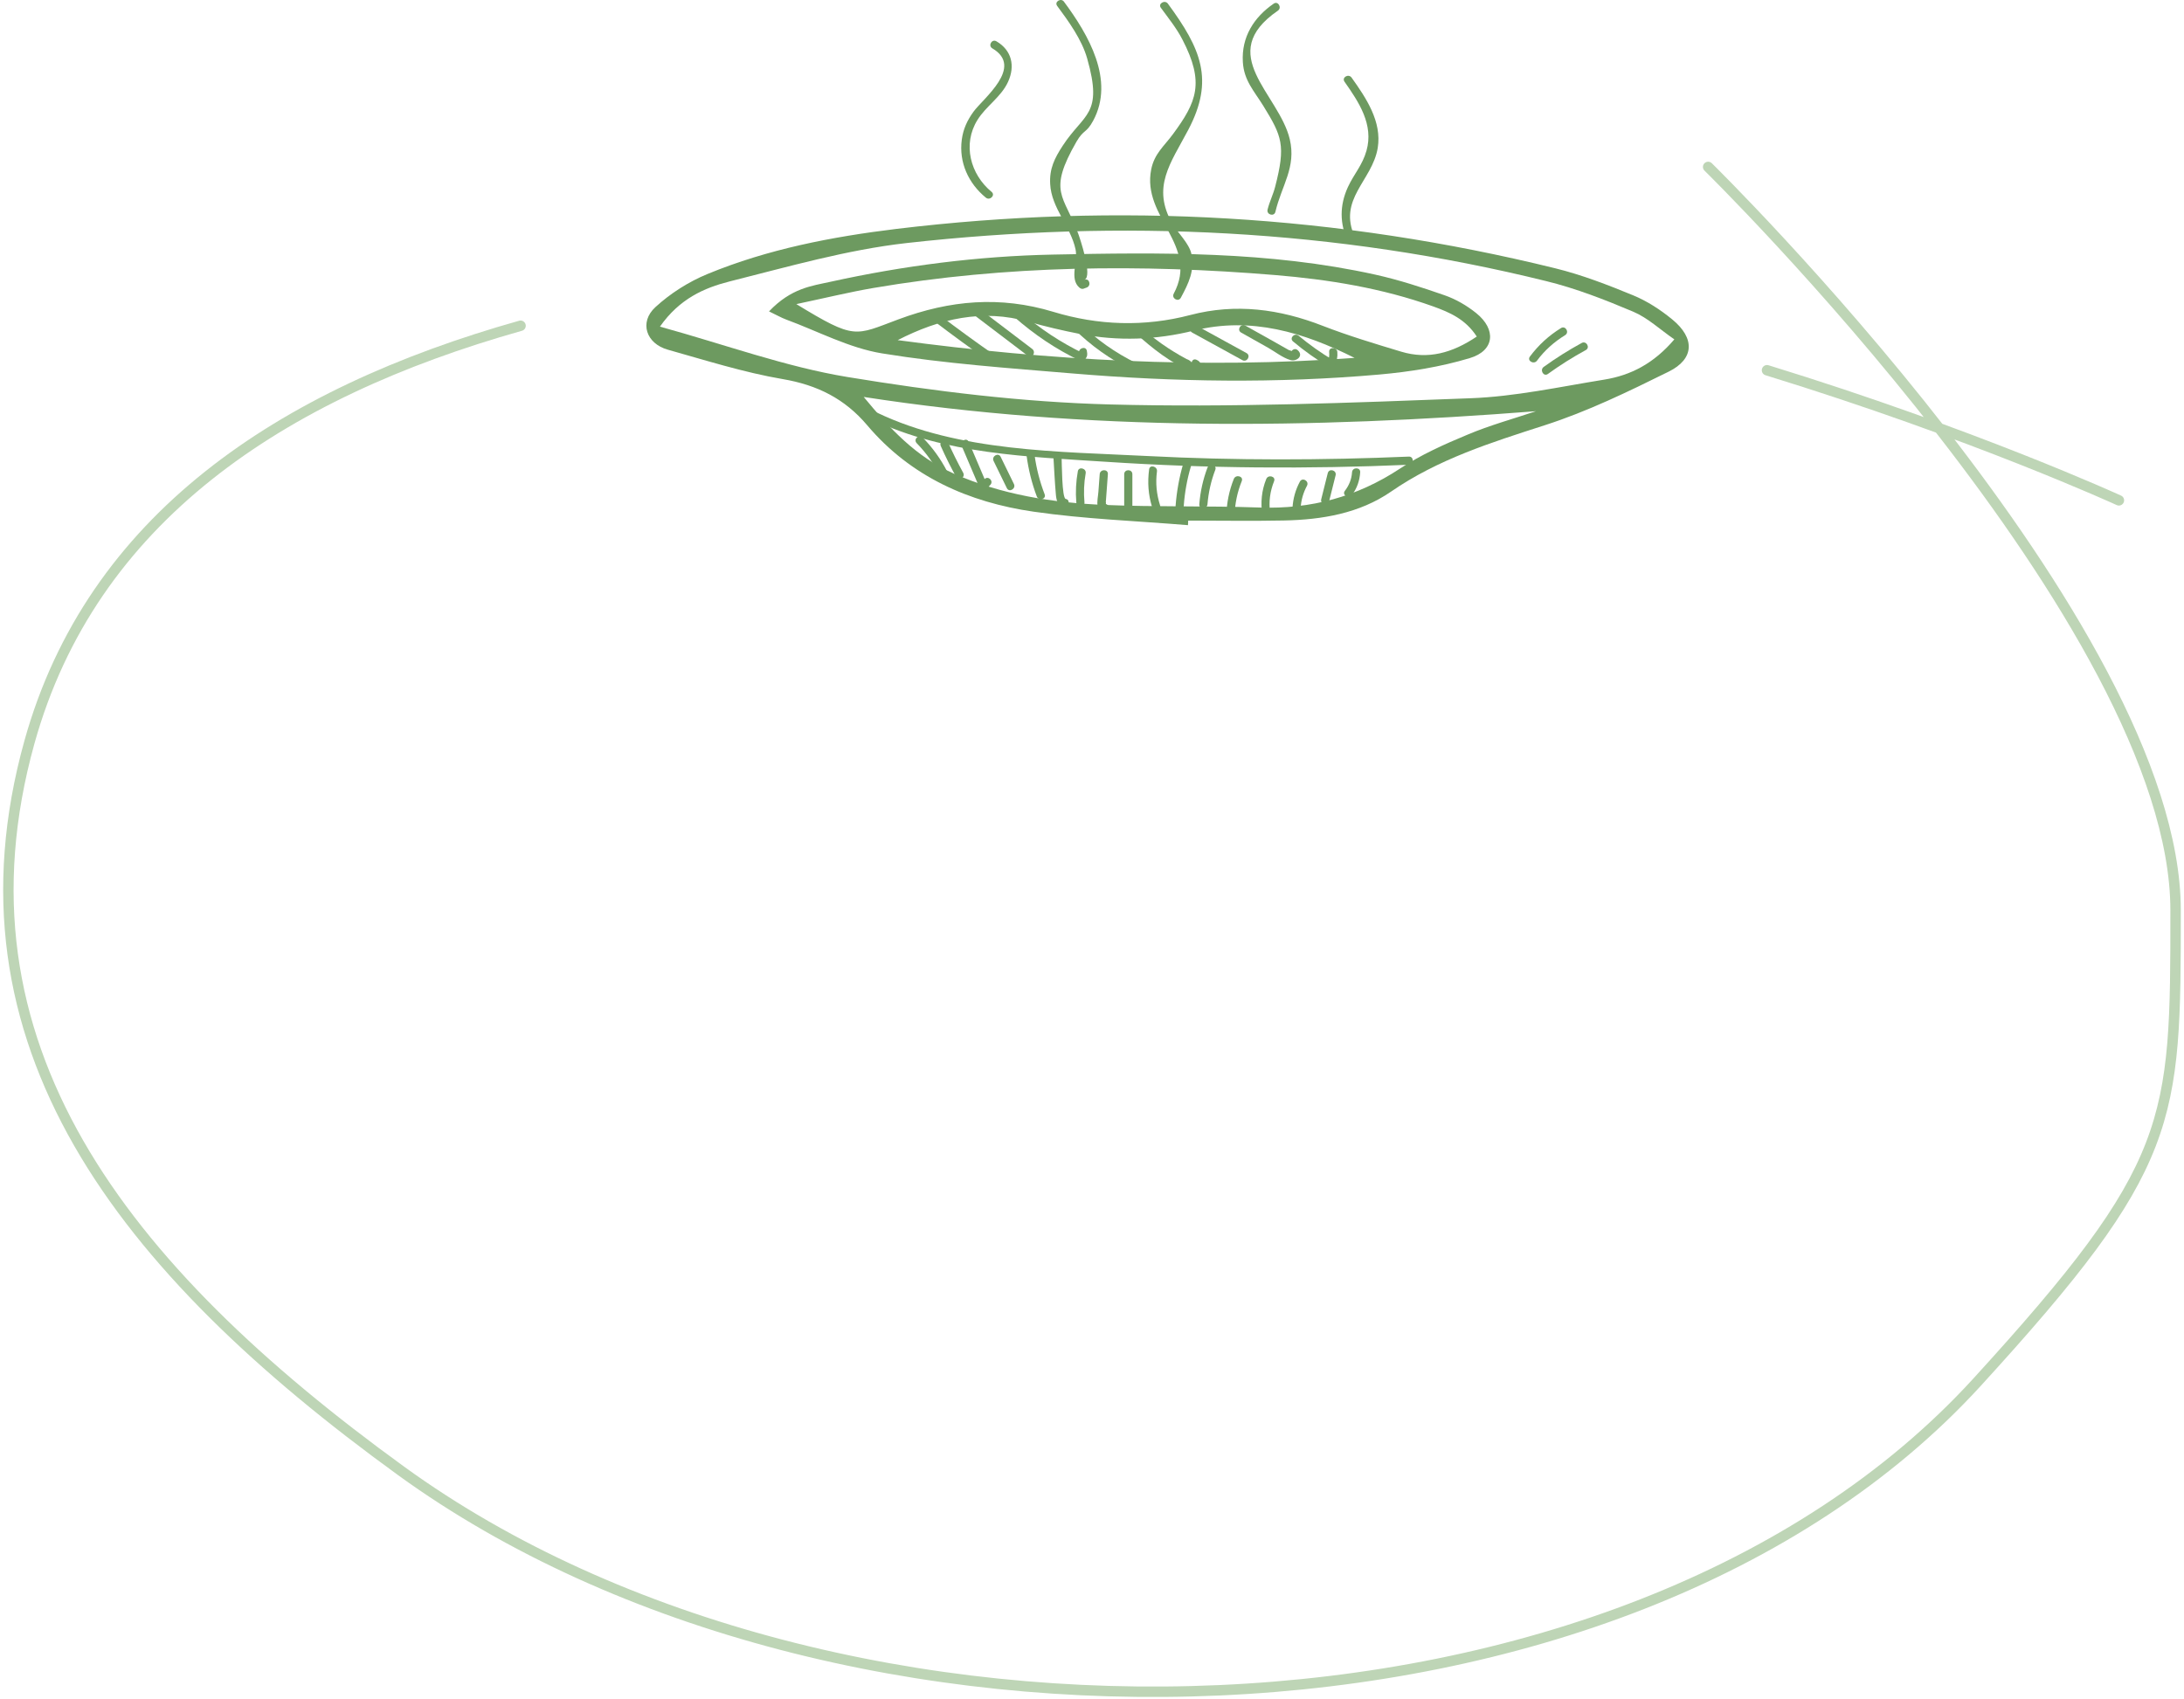 <?xml version="1.0" encoding="UTF-8"?> <svg xmlns="http://www.w3.org/2000/svg" width="419" height="326" viewBox="0 0 419 326" fill="none"><path d="M406.511 96C406.511 96 378.704 83.255 339 71.036M327.708 32.028C327.708 32.028 417.386 119.941 417.386 174.663C417.386 215.5 417.386 223.5 379.285 265.212C311.387 339.544 160.506 342.803 76.946 282.212C23.191 243.233 -10.444 200.166 5.649 142.382C17.56 99.615 53.792 75.488 99.869 62.5" stroke="#BED5B6" stroke-width="2" stroke-linecap="round"></path><g clip-path="url(#clip0_2_1119)"><path d="M227.916 100.762C218.038 99.948 208.076 99.593 198.282 98.173C185.877 96.377 174.726 91.469 166.372 81.591C162.07 76.496 156.787 73.864 150.167 72.737C142.711 71.463 135.423 69.145 128.135 67.098C123.958 65.929 122.58 61.836 125.733 58.933C128.615 56.281 132.144 54.046 135.757 52.563C147.348 47.781 159.648 45.421 171.99 43.918C214.55 38.78 256.735 41.224 298.376 51.477C303.472 52.73 308.442 54.652 313.308 56.657C316.002 57.763 318.57 59.434 320.826 61.293C325.211 64.885 325.086 68.873 320.116 71.317C312.389 75.138 304.537 78.96 296.35 81.591C286.055 84.912 275.906 88.086 266.863 94.33C260.807 98.507 253.623 99.718 246.335 99.864C240.216 99.99 234.076 99.885 227.957 99.885C227.936 100.177 227.916 100.47 227.916 100.762ZM126.61 62.671C139.12 66.117 150.689 70.377 162.613 72.34C179.257 75.076 196.152 77.164 212.984 77.603C235.977 78.208 259.053 77.289 282.066 76.412C290.67 76.099 299.211 74.219 307.753 72.841C312.827 72.027 317.255 69.771 321.222 65.114C318.487 63.235 316.148 61 313.349 59.81C307.92 57.513 302.365 55.341 296.664 53.942C256.213 43.939 215.198 42.017 173.932 46.633C162.467 47.927 151.19 51.185 139.955 54.004C135.11 55.236 130.369 57.304 126.61 62.671ZM294.68 78.897C251.472 82.26 208.619 82.802 165.704 76.162C170.674 82.197 175.749 87.668 182.933 90.843C192.184 94.936 201.937 96.46 211.898 96.878C221.818 97.296 231.758 97.024 241.678 97.379C251.493 97.713 260.368 95.332 268.596 89.903C272.606 87.251 277.096 85.246 281.565 83.387C285.825 81.591 290.315 80.359 294.68 78.897Z" fill="#6D9A60"></path><path d="M147.536 59.747C151.775 55.278 155.722 54.861 159.314 54.067C173.368 50.976 187.59 49.139 201.999 48.846C222.716 48.428 243.432 48.178 263.835 52.689C268.346 53.691 272.794 55.132 277.159 56.657C279.31 57.408 281.398 58.62 283.194 60.06C287.12 63.214 286.744 67.286 281.983 68.706C276.386 70.398 270.476 71.338 264.629 71.86C245.019 73.593 225.368 73.301 205.738 71.651C193.542 70.627 181.304 69.771 169.254 67.808C162.927 66.785 156.954 63.569 150.835 61.313C149.875 60.959 148.956 60.416 147.536 59.747ZM152.777 58.348C164.117 65.26 163.95 64.404 172.366 61.272C182.244 57.596 191.871 56.74 202.083 59.831C210.666 62.441 219.541 62.755 228.375 60.436C237.083 58.16 245.499 59.288 253.79 62.525C258.698 64.425 263.772 65.95 268.826 67.474C273.963 69.019 278.621 67.746 283.319 64.571C281.147 61.23 278.119 59.935 274.945 58.787C265.13 55.278 254.918 53.628 244.601 52.772C218.831 50.642 193.124 50.893 167.542 55.257C163.031 56.03 158.583 57.116 152.777 58.348ZM259.867 68.665C250.136 63.778 240.028 60.708 229.085 63.423C221.776 65.24 214.509 65.49 207.158 64.07C203.858 63.423 200.558 62.65 197.322 61.731C188.509 59.225 180.281 61.126 172.22 65.26C201.31 69.166 230.484 70.795 259.867 68.665Z" fill="#6D9A60"></path><path d="M190.367 9.272C196.507 12.864 188.613 18.878 186.754 21.447C185.564 23.097 184.791 24.747 184.52 26.793C183.935 31.158 185.794 35.188 189.135 37.924C189.908 38.55 191.014 37.465 190.242 36.817C186.149 33.455 184.624 27.67 187.527 23.013C189.177 20.34 192.059 18.628 193.395 15.704C194.794 12.655 194.105 9.648 191.182 7.935C190.284 7.393 189.511 8.75 190.367 9.272Z" fill="#6D9A60"></path><path d="M202.814 1.128C205.027 4.114 207.554 7.601 208.578 11.235C211.668 22.115 207.972 21.677 203.879 27.963C202.313 30.364 201.31 32.369 201.477 35.314C201.707 39.908 205.424 43.479 206.343 47.844C206.844 50.183 205.111 53.503 207.095 55.195C207.304 55.362 207.575 55.487 207.847 55.403C208.056 55.32 208.264 55.257 208.473 55.174C209.413 54.84 209.016 53.315 208.056 53.67C209.705 53.085 207.116 45.526 206.844 44.795C204.129 37.423 200.913 36.922 206.531 27.169C207.93 24.767 208.39 25.624 209.726 23.16C213.924 15.37 208.807 6.641 204.129 0.334C203.587 -0.46 202.229 0.313 202.814 1.128Z" fill="#6D9A60"></path><path d="M222.716 1.504C224.136 3.446 225.723 5.409 226.83 7.56C231.153 15.871 229.586 19.547 225.055 25.707C223.321 28.067 221.463 29.466 220.857 32.515C219.019 41.746 230.15 47.05 225.18 56.343C224.7 57.241 226.057 58.014 226.537 57.137C228.041 54.339 229.252 51.895 228.563 48.679C228.145 46.716 225.869 44.565 224.929 42.936C220.899 35.878 224.553 31.388 227.978 24.893C233.011 15.328 230.422 9.356 224.052 0.689C223.467 -0.084 222.11 0.689 222.716 1.504Z" fill="#6D9A60"></path><path d="M244.372 0.689C240.571 3.3 238.148 7.1 238.441 11.903C238.65 15.433 240.571 17.417 242.346 20.278C245.98 26.167 246.69 27.9 244.643 35.815C244.246 37.36 243.578 38.634 243.181 40.221C242.952 41.203 244.455 41.62 244.685 40.639C245.896 35.543 248.715 32.098 247.442 26.71C245.353 17.96 233.011 10.4 245.165 2.046C245.98 1.483 245.207 0.125 244.372 0.689Z" fill="#6D9A60"></path><path d="M257.946 15.683C260.744 19.651 263.563 23.932 262.164 28.902C261.37 31.722 259.783 33.33 258.593 35.898C256.985 39.407 257.006 42.894 258.593 46.34C259.011 47.259 260.368 46.465 259.95 45.546C256.567 38.195 263.25 34.729 264.315 28.401C265.15 23.326 262.081 18.795 259.303 14.89C258.718 14.075 257.361 14.848 257.946 15.683Z" fill="#6D9A60"></path><path d="M179.278 61.668C182.787 64.341 186.337 66.931 189.97 69.458C190.806 70.043 191.578 68.685 190.764 68.1C187.151 65.594 183.58 62.984 180.072 60.311C179.278 59.705 178.485 61.063 179.278 61.668Z" fill="#6D9A60"></path><path d="M186.545 60.186C190.116 62.901 193.667 65.615 197.238 68.309C198.031 68.915 198.825 67.558 198.031 66.952C194.46 64.237 190.91 61.522 187.339 58.828C186.525 58.223 185.752 59.58 186.545 60.186Z" fill="#6D9A60"></path><path d="M194.628 60.854C198.428 64.195 202.584 66.994 207.158 69.187C207.554 69.374 207.972 69.291 208.223 68.915C208.64 68.268 208.64 68.08 208.515 67.328C208.369 66.326 206.844 66.764 207.011 67.746C206.97 67.871 206.928 67.996 206.886 68.121C207.241 68.038 207.596 67.934 207.951 67.85C203.503 65.72 199.431 63.026 195.734 59.768C194.983 59.079 193.855 60.186 194.628 60.854Z" fill="#6D9A60"></path><path d="M206.072 63.13C209.351 66.367 213.068 68.999 217.203 71.024C218.101 71.463 218.894 70.105 217.996 69.667C213.987 67.704 210.374 65.156 207.2 62.023C206.448 61.313 205.341 62.42 206.072 63.13Z" fill="#6D9A60"></path><path d="M218.059 64.154C220.962 66.66 224.595 69.75 228.292 70.982C229.9 71.525 231.32 69.792 229.524 69.019C228.605 68.623 228.187 70.147 229.106 70.523C228.897 69.688 228.417 69.145 227.644 68.894C227.206 68.664 226.767 68.414 226.329 68.163C225.577 67.725 224.825 67.265 224.094 66.785C222.361 65.657 220.732 64.383 219.166 63.047C218.393 62.379 217.286 63.485 218.059 64.154Z" fill="#6D9A60"></path><path d="M228.73 63.82C231.946 65.574 235.141 67.349 238.357 69.103C239.234 69.583 240.028 68.247 239.151 67.746C235.935 65.991 232.74 64.216 229.524 62.462C228.626 61.982 227.853 63.339 228.73 63.82Z" fill="#6D9A60"></path><path d="M238.127 63.82C239.84 64.78 241.573 65.762 243.286 66.722C244.622 67.474 246.105 68.665 247.567 69.082C248.757 69.416 250.156 68.289 248.987 67.203C248.256 66.513 247.128 67.62 247.88 68.309C248.172 67.683 247.984 67.307 247.295 67.182C246.857 66.931 246.439 66.701 246 66.451C245.249 66.033 244.497 65.595 243.745 65.177C242.137 64.279 240.529 63.36 238.9 62.462C238.023 61.982 237.229 63.339 238.127 63.82Z" fill="#6D9A60"></path><path d="M248.068 65.511C250.24 67.328 252.558 68.978 255.001 70.439C255.335 70.648 255.899 70.544 256.066 70.168C256.463 69.291 256.651 68.497 256.567 67.537C256.484 66.534 254.918 66.534 255.001 67.537C255.064 68.205 255.001 68.748 254.709 69.374C255.064 69.291 255.419 69.186 255.774 69.103C253.435 67.725 251.242 66.158 249.154 64.425C248.402 63.757 247.295 64.863 248.068 65.511Z" fill="#6D9A60"></path><path d="M299.483 62.943C297.144 64.383 295.16 66.2 293.51 68.414C292.905 69.228 294.262 70.001 294.868 69.207C296.33 67.224 298.167 65.595 300.277 64.3C301.133 63.757 300.339 62.42 299.483 62.943Z" fill="#6D9A60"></path><path d="M303.451 65.803C300.924 67.182 298.501 68.706 296.162 70.398C295.348 70.983 296.142 72.34 296.956 71.755C299.295 70.064 301.717 68.539 304.244 67.161C305.121 66.681 304.328 65.323 303.451 65.803Z" fill="#6D9A60"></path><path d="M167.5 80.568C181.325 87.146 197.259 87.626 212.274 88.608C231.591 89.882 250.95 90.007 270.288 89.172C271.291 89.13 271.291 87.564 270.288 87.606C253.623 88.316 236.937 88.358 220.272 87.501C203.148 86.624 184.019 86.708 168.294 79.19C167.396 78.772 166.602 80.129 167.5 80.568Z" fill="#6D9A60"></path><path d="M175.874 85.037C177.712 86.916 179.215 89.046 180.427 91.385C180.886 92.283 182.244 91.49 181.784 90.592C180.531 88.128 178.923 85.893 177.002 83.93C176.271 83.199 175.164 84.306 175.874 85.037Z" fill="#6D9A60"></path><path d="M180.489 85.58C181.387 87.606 182.369 89.569 183.434 91.511C183.914 92.388 185.272 91.615 184.791 90.718C183.726 88.775 182.745 86.791 181.847 84.787C181.429 83.868 180.093 84.661 180.489 85.58Z" fill="#6D9A60"></path><path d="M184.499 85.559C185.648 88.274 186.817 90.968 187.966 93.683C188.175 94.142 188.885 94.163 189.198 93.85C189.469 93.578 189.72 93.307 189.991 93.035C190.701 92.304 189.595 91.197 188.885 91.928C188.613 92.2 188.362 92.471 188.091 92.743C188.509 92.805 188.905 92.847 189.323 92.91C188.175 90.195 187.005 87.501 185.856 84.786C185.46 83.846 184.102 84.64 184.499 85.559Z" fill="#6D9A60"></path><path d="M190.618 88.441C191.474 90.174 192.31 91.929 193.166 93.662C193.604 94.56 194.962 93.766 194.523 92.868C193.667 91.135 192.832 89.381 191.976 87.648C191.537 86.75 190.18 87.543 190.618 88.441Z" fill="#6D9A60"></path><path d="M196.945 87.376C197.3 90.091 197.948 92.701 198.909 95.249C199.264 96.189 200.788 95.771 200.412 94.831C199.493 92.43 198.846 89.945 198.491 87.376C198.366 86.394 196.799 86.373 196.945 87.376Z" fill="#6D9A60"></path><path d="M202.104 87.731C202.25 90.091 202.354 92.471 202.563 94.81C202.647 95.854 202.855 97.024 204.046 97.233C205.027 97.4 205.445 95.896 204.463 95.729C203.712 95.604 203.712 88.608 203.67 87.731C203.607 86.728 202.041 86.728 202.104 87.731Z" fill="#6D9A60"></path><path d="M206.782 90.425C206.427 92.409 206.322 94.393 206.489 96.397C206.573 97.4 208.139 97.4 208.056 96.397C207.889 94.539 207.951 92.68 208.285 90.822C208.473 89.861 206.949 89.443 206.782 90.425Z" fill="#6D9A60"></path><path d="M210.979 90.968C210.896 92.096 210.812 93.223 210.729 94.351C210.666 95.228 210.416 96.272 210.583 97.129C210.771 98.047 211.815 98.924 212.608 98.047C213.277 97.296 212.17 96.189 211.501 96.941C212.044 97.003 212.274 96.773 212.149 96.293C212.17 96.126 212.17 95.98 212.191 95.813C212.232 95.249 212.274 94.685 212.316 94.121C212.399 93.077 212.483 92.033 212.546 90.989C212.629 89.966 211.063 89.966 210.979 90.968Z" fill="#6D9A60"></path><path d="M215.678 90.989C215.678 93.16 215.678 95.311 215.678 97.483C215.678 98.486 217.244 98.486 217.244 97.483C217.244 95.311 217.244 93.16 217.244 90.989C217.244 89.965 215.678 89.965 215.678 90.989Z" fill="#6D9A60"></path><path d="M220.46 90.049C220.126 92.534 220.293 94.957 221.045 97.337C221.337 98.298 222.862 97.88 222.549 96.92C221.88 94.81 221.671 92.659 221.964 90.467C222.11 89.485 220.585 89.067 220.46 90.049Z" fill="#6D9A60"></path><path d="M226.997 88.984C226.224 91.636 225.744 94.33 225.535 97.086C225.472 98.089 227.039 98.089 227.101 97.086C227.289 94.476 227.749 91.907 228.5 89.401C228.793 88.441 227.268 88.023 226.997 88.984Z" fill="#6D9A60"></path><path d="M231.654 89.715C230.797 91.991 230.275 94.33 230.087 96.752C230.004 97.755 231.57 97.755 231.654 96.752C231.842 94.476 232.343 92.263 233.157 90.132C233.512 89.193 232.009 88.775 231.654 89.715Z" fill="#6D9A60"></path><path d="M236.708 91.887C235.81 94.142 235.329 96.481 235.288 98.925C235.267 99.927 236.833 99.927 236.854 98.925C236.917 96.627 237.376 94.435 238.232 92.305C238.608 91.365 237.084 90.968 236.708 91.887Z" fill="#6D9A60"></path><path d="M242.931 91.907C242.033 94.121 241.824 96.439 242.179 98.799C242.325 99.801 243.829 99.363 243.683 98.381C243.37 96.293 243.662 94.267 244.435 92.325C244.81 91.406 243.307 90.989 242.931 91.907Z" fill="#6D9A60"></path><path d="M249.383 92.409C248.527 93.996 248.068 95.688 247.963 97.484C247.901 98.486 249.467 98.486 249.53 97.484C249.613 95.959 250.031 94.539 250.741 93.203C251.221 92.305 249.864 91.511 249.383 92.409Z" fill="#6D9A60"></path><path d="M254.73 90.78C254.312 92.451 253.895 94.121 253.477 95.792C253.226 96.773 254.751 97.191 254.981 96.21C255.398 94.539 255.816 92.868 256.234 91.198C256.484 90.216 254.981 89.798 254.73 90.78Z" fill="#6D9A60"></path><path d="M259.387 90.613C259.303 91.949 258.823 93.119 258.009 94.184C257.403 94.977 258.76 95.771 259.366 94.977C260.348 93.683 260.849 92.221 260.953 90.613C261.016 89.61 259.45 89.61 259.387 90.613Z" fill="#6D9A60"></path></g><defs><clipPath id="clip0_2_1119"><rect width="200" height="100.762" fill="white" transform="translate(124)"></rect></clipPath></defs></svg> 